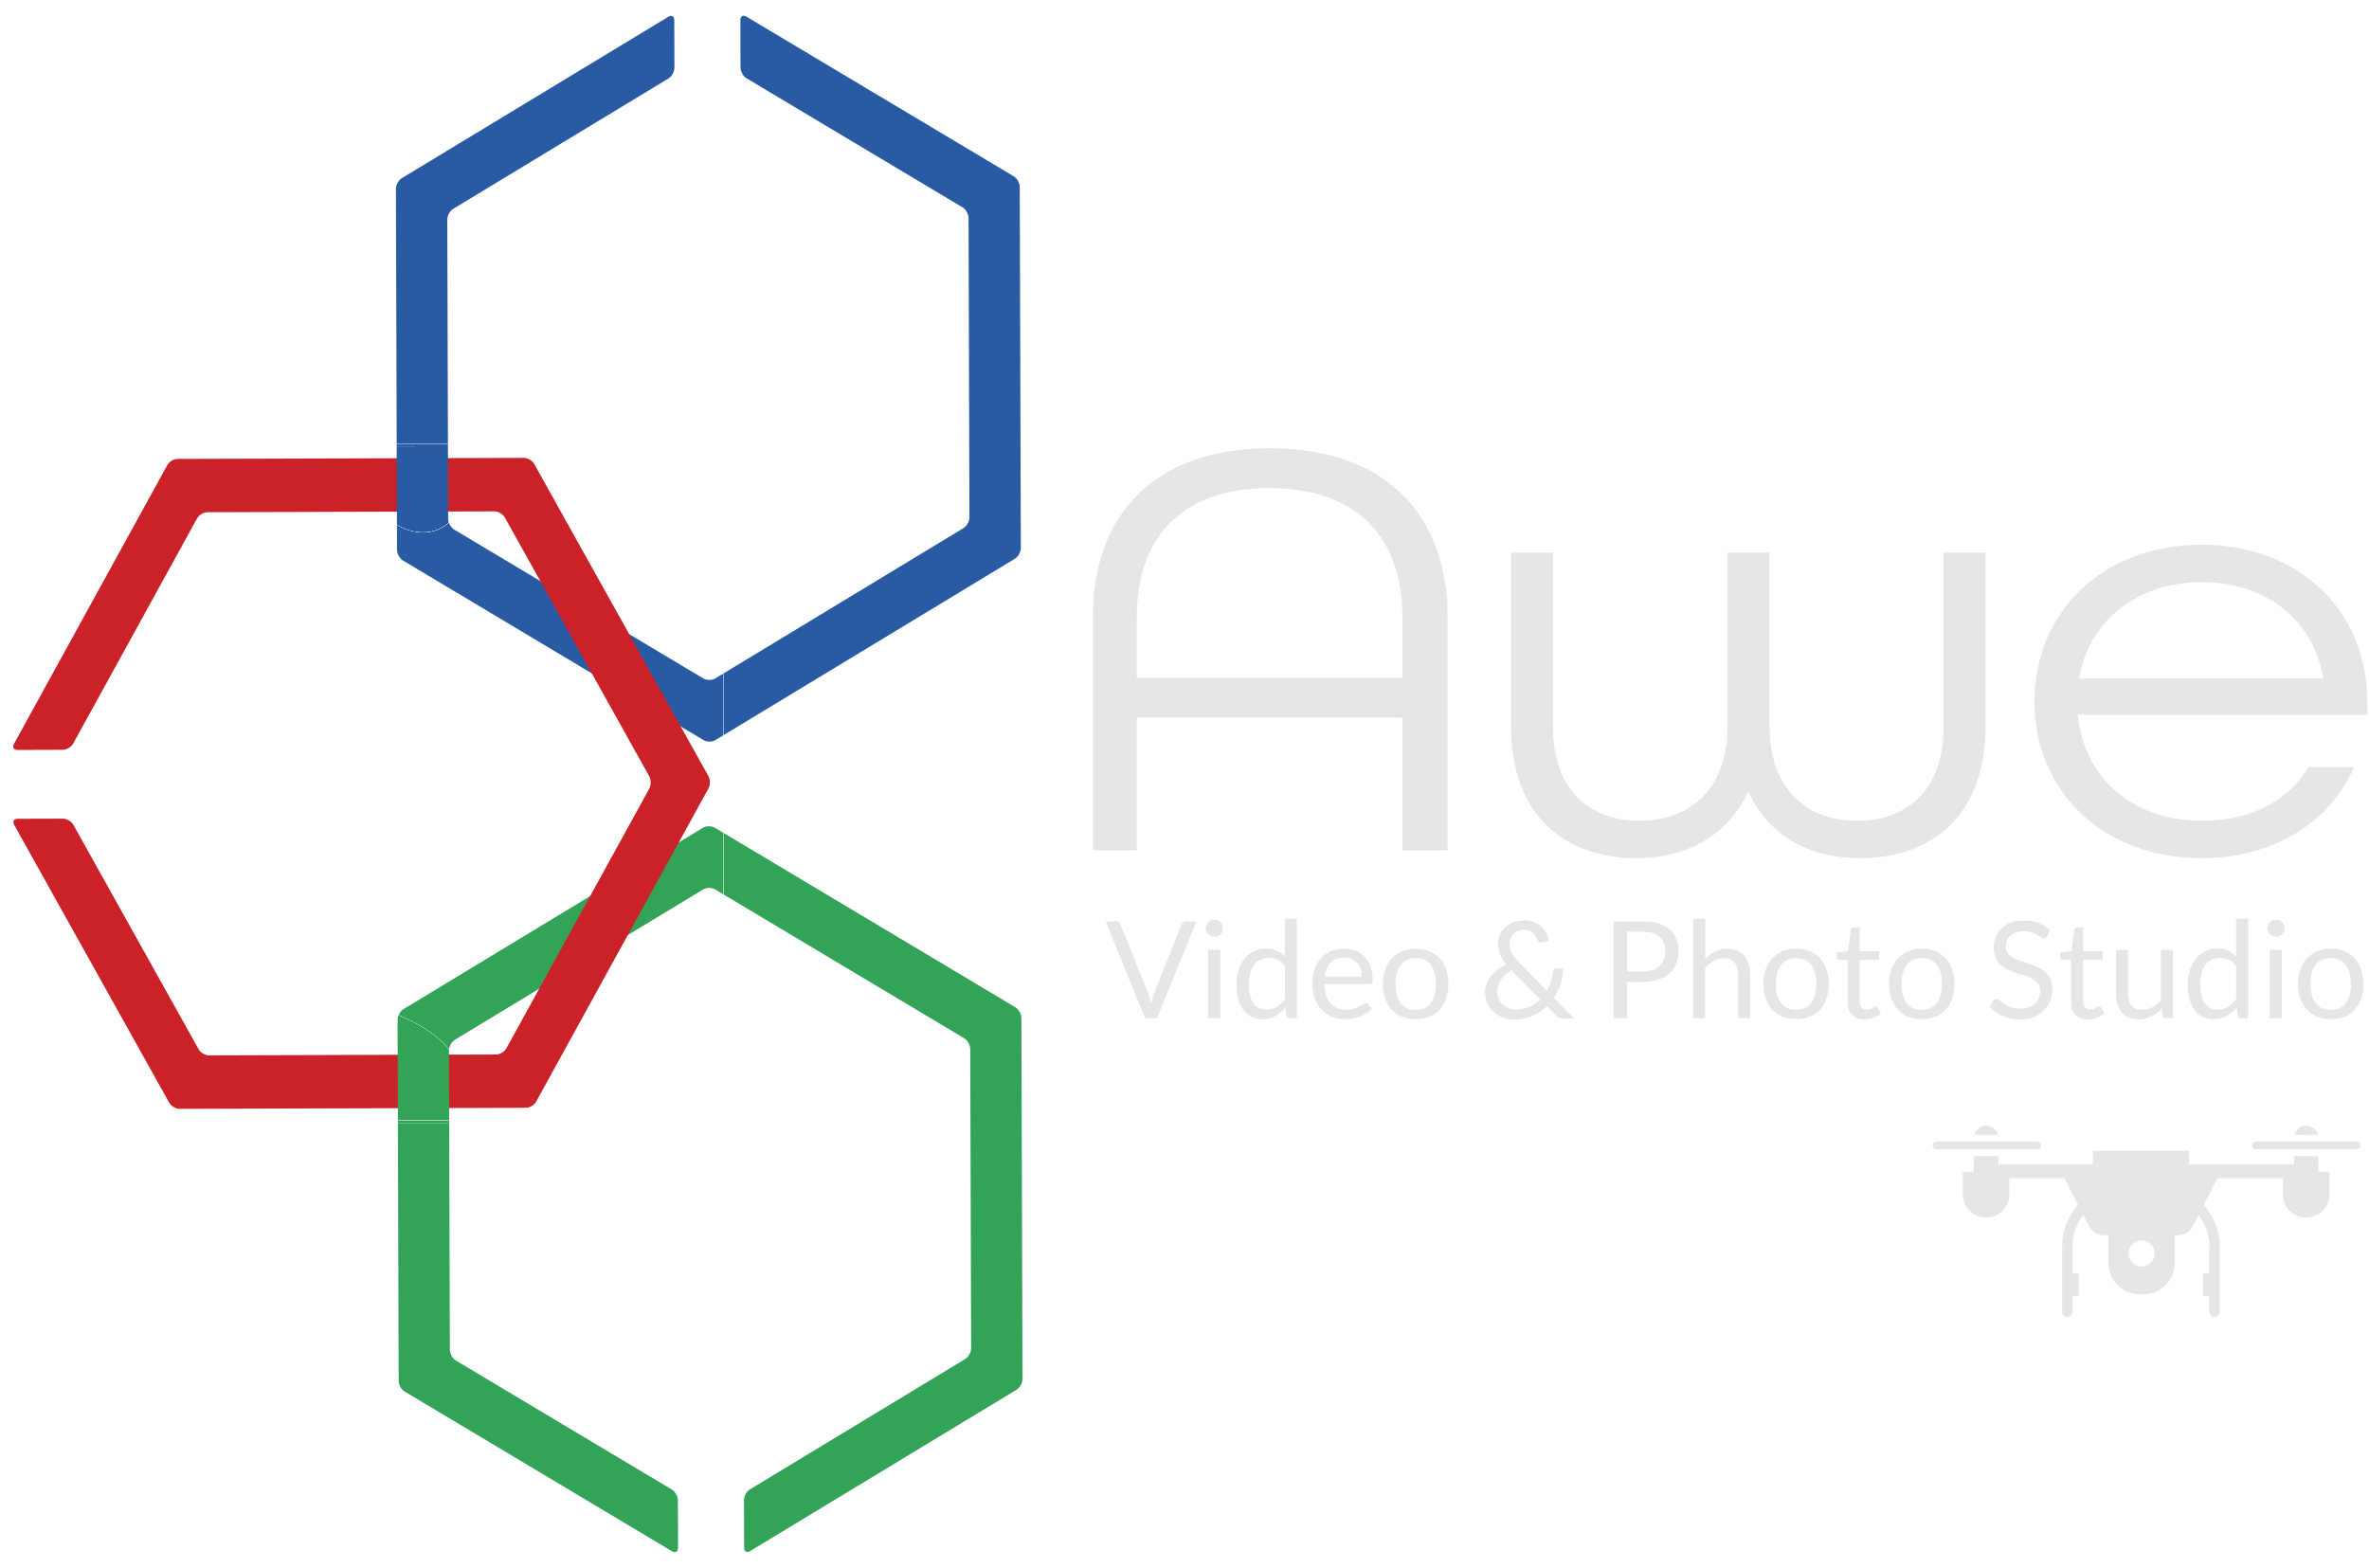 <?xml version="1.0" encoding="UTF-8"?><svg id="Layer_1" xmlns="http://www.w3.org/2000/svg" xmlns:xlink="http://www.w3.org/1999/xlink" viewBox="0 0 713.6 472.32"><defs><style>.cls-1{clip-path:url(#clippath-4);}.cls-2{fill:#e5e6e7;}.cls-3{filter:url(#drop-shadow-1);}.cls-3,.cls-4,.cls-5{fill:#295ba5;}.cls-6{filter:url(#drop-shadow-3);}.cls-6,.cls-7,.cls-8{fill:#33a357;}.cls-9{fill:#fff;}.cls-10{fill:none;}.cls-4{filter:url(#drop-shadow-7);}.cls-11{clip-path:url(#clippath-1);}.cls-7{filter:url(#drop-shadow-6);}.cls-12{clip-path:url(#clippath-5);}.cls-13{clip-path:url(#clippath-3);}.cls-5{filter:url(#drop-shadow-4);}.cls-14{clip-path:url(#clippath-2);}.cls-15{fill:#e6e6e7;}.cls-16{clip-path:url(#clippath);}.cls-17{fill:#cb2229;filter:url(#drop-shadow-5);}.cls-8{filter:url(#drop-shadow-2);}</style><clipPath id="clippath"><path class="cls-10" d="M113.59,133.81v.05l1.35.54v.09h.23s.14.06.14.06l.06-.06,28.5-.08.55-.6h-30.83Z"/></clipPath><filter id="drop-shadow-1" x="114.61" y="-.01" width="197.52" height="228.24" filterUnits="userSpaceOnUse"><feOffset dx="1.01" dy="1.01"/><feGaussianBlur result="blur" stdDeviation="1.52"/><feFlood flood-color="#272525" flood-opacity=".5"/><feComposite in2="blur" operator="in"/><feComposite in="SourceGraphic"/></filter><clipPath id="clippath-1"><path class="cls-10" d="M146.39,338.29s0-.01,0-.02l-.98-.8-30.1.09v.25s-1.2.48-1.2.48h32.28Z"/></clipPath><filter id="drop-shadow-2" x="115.09" y="244.31" width="197.52" height="228" filterUnits="userSpaceOnUse"><feOffset dx="1.01" dy="1.01"/><feGaussianBlur result="blur-2" stdDeviation="1.52"/><feFlood flood-color="#272525" flood-opacity=".5"/><feComposite in2="blur-2" operator="in"/><feComposite in="SourceGraphic"/></filter><clipPath id="clippath-2"><path class="cls-10" d="M217.92,243.32h-102.85l-1,1v58.52l.71.96c1.55.48,3.2,1.1,5.17,1.96,5.96,2.61,12.05,5.81,16.18,11.57,3.56,4.97,6.32,12.02,8.21,20.96h73.58v-94.97Z"/></clipPath><filter id="drop-shadow-3" x="115.09" y="244.31" width="197.52" height="228" filterUnits="userSpaceOnUse"><feOffset dx="1.01" dy="1.01"/><feGaussianBlur result="blur-3" stdDeviation="1.52"/><feFlood flood-color="#272525" flood-opacity=".5"/><feComposite in2="blur-3" operator="in"/><feComposite in="SourceGraphic"/></filter><clipPath id="clippath-3"><path class="cls-10" d="M141.88,143.9c-.69,3.64-3.69,15.6-13.25,16.45-.41.04-.81.05-1.21.05-5.15,0-9.45-2.94-12.15-5.4l-1.67.74v26.74l.14,45.77,1,1h103.19v-95.43h-75.03c.23,3.54-.7,8.45-1.01,10.09Z"/></clipPath><filter id="drop-shadow-4" x="114.61" y="-.01" width="197.52" height="228.24" filterUnits="userSpaceOnUse"><feOffset dx="1.01" dy="1.01"/><feGaussianBlur result="blur-4" stdDeviation="1.52"/><feFlood flood-color="#272525" flood-opacity=".5"/><feComposite in2="blur-4" operator="in"/><feComposite in="SourceGraphic"/></filter><filter id="drop-shadow-5" x=".02" y="133.8" width="217.92" height="204.48" filterUnits="userSpaceOnUse"><feOffset dx="1.01" dy="1.01"/><feGaussianBlur result="blur-5" stdDeviation="1.31"/><feFlood flood-color="#272525" flood-opacity=".6"/><feComposite in2="blur-5" operator="in"/><feComposite in="SourceGraphic"/></filter><clipPath id="clippath-4"><path class="cls-10" d="M113.07,242.32v232h201.52v-232H113.07ZM217.92,338.29h-103.81l1.2-.48v-.25s28.84-.09,28.84-.09c-1.89-8.55-4.58-15.34-8.03-20.15-4.13-5.76-10.22-8.97-16.18-11.57-1.97-.86-3.62-1.49-5.17-1.96l-.71-.96v-58.52l1-1h102.85v94.97Z"/></clipPath><filter id="drop-shadow-6" x="115.09" y="244.31" width="197.52" height="228" filterUnits="userSpaceOnUse"><feOffset dx="1.01" dy="1.01"/><feGaussianBlur result="blur-6" stdDeviation="1.52"/><feFlood flood-color="#272525" flood-opacity=".5"/><feComposite in2="blur-6" operator="in"/><feComposite in="SourceGraphic"/></filter><clipPath id="clippath-5"><path class="cls-10" d="M112.59-2v232.24h201.52V-2H112.59ZM217.92,229.24h-103.19l-1-1-.14-45.77v-26.74l1.67-.74c2.7,2.47,7,5.41,12.15,5.4.4,0,.81-.02,1.21-.05,9.56-.85,12.56-12.8,13.25-16.45.29-1.55,1.14-6.02,1.04-9.49l-27.55.08-.06.06-.14-.06h-.23s0-.09,0-.09l-1.35-.54v-.05h104.33v95.43Z"/></clipPath><filter id="drop-shadow-7" x="114.61" y="-.01" width="197.52" height="228.24" filterUnits="userSpaceOnUse"><feOffset dx="1.01" dy="1.01"/><feGaussianBlur result="blur-7" stdDeviation="1.52"/><feFlood flood-color="#272525" flood-opacity=".5"/><feComposite in2="blur-7" operator="in"/><feComposite in="SourceGraphic"/></filter></defs><g id="Awe"><path id="A" class="cls-2" d="M329.2,185.91c0-31.24,18.91-50.85,53.33-50.85s53.52,19.61,53.52,50.85v70.28h-13.62v-39.95h-79.99v39.95h-13.24v-70.28ZM422.43,204.25v-18.34c0-23.97-13.61-38.86-40.09-38.86s-39.9,14.89-39.9,38.86v18.34h79.99Z"/><path id="W" class="cls-2" d="M455.14,218.96v-52.48h12.67v52.48c0,19.07,10.97,28.33,26.1,28.33s26.47-9.62,26.47-28.33v-52.48h12.67v52.48c0,18.71,11.16,28.33,26.29,28.33s26.1-9.26,26.1-28.33v-52.48h12.67v52.48c0,26.7-16.26,39.59-37.82,39.59-15.32,0-27.8-6.9-33.66-20.16-6.05,13.26-18.53,20.16-33.66,20.16-21.56,0-37.82-12.89-37.82-39.59Z"/><path id="E" class="cls-2" d="M612.85,211.33c0-27.24,20.8-47.22,50.3-47.22s49.92,19.98,49.92,47.22v4h-87.18c1.7,18.71,16.26,31.96,37.25,31.96,14.75,0,26.1-5.81,32.15-16.16h13.8c-7.19,16.53-24.2,27.42-45.95,27.42-29.5,0-50.3-19.98-50.3-47.22ZM699.84,204.43c-3.03-18.16-17.78-29.06-36.69-29.06s-34.04,11.44-36.88,29.06h73.56Z"/></g><path class="cls-2" d="M333.03,277.59h3.16c.35,0,.64.09.86.26.22.18.38.4.49.67l8.25,20.6c.19.46.36.96.52,1.51s.31,1.11.46,1.69c.12-.58.25-1.15.4-1.69s.31-1.05.5-1.51l8.21-20.6c.1-.23.26-.44.49-.64.23-.2.52-.3.86-.3h3.18l-11.9,29.2h-3.57l-11.9-29.2Z"/><path class="cls-2" d="M368.39,279.67c0,.35-.07.68-.21.99s-.33.58-.57.81c-.24.24-.51.43-.83.56-.31.14-.65.2-1,.2s-.68-.07-.99-.2c-.31-.14-.58-.32-.81-.56-.24-.24-.43-.51-.56-.81-.14-.31-.2-.64-.2-.99s.07-.69.2-1.01c.13-.32.32-.6.56-.84.24-.24.51-.42.81-.56.31-.14.63-.2.99-.2s.69.07,1,.2c.31.14.59.32.83.56.24.24.43.52.57.84.14.32.21.66.21,1.01ZM367.58,286.15v20.64h-3.63v-20.64h3.63Z"/><path class="cls-2" d="M388.5,306.79c-.52,0-.84-.25-.98-.75l-.33-2.51c-.88,1.07-1.89,1.93-3.03,2.58-1.13.65-2.44.97-3.9.97-1.18,0-2.25-.23-3.22-.68-.96-.45-1.79-1.12-2.46-2.01-.68-.88-1.2-1.98-1.57-3.3-.37-1.32-.55-2.83-.55-4.54,0-1.52.2-2.94.61-4.25.41-1.31.99-2.45,1.76-3.41s1.7-1.72,2.8-2.27,2.35-.83,3.75-.83c1.26,0,2.34.21,3.24.64.9.43,1.7,1.03,2.4,1.8v-11.45h3.63v30.01h-2.16ZM381.48,304.14c1.18,0,2.22-.27,3.11-.82.89-.54,1.71-1.31,2.46-2.3v-9.98c-.67-.9-1.4-1.52-2.19-1.88-.79-.36-1.67-.54-2.64-.54-1.93,0-3.41.69-4.44,2.06-1.03,1.37-1.55,3.33-1.55,5.87,0,1.34.12,2.5.35,3.45.23.96.57,1.75,1.02,2.36.45.62,1,1.07,1.65,1.36.65.29,1.4.43,2.24.43Z"/><path class="cls-2" d="M404.93,285.82c1.24,0,2.38.21,3.42.62,1.05.41,1.95,1.01,2.71,1.79.76.78,1.35,1.75,1.78,2.89.43,1.15.64,2.46.64,3.92,0,.57-.06.95-.18,1.14-.12.19-.35.29-.69.29h-13.73c.03,1.3.2,2.44.53,3.4.33.96.77,1.77,1.35,2.41.57.65,1.25,1.13,2.04,1.45.79.32,1.67.48,2.65.48.91,0,1.69-.11,2.35-.32s1.23-.44,1.7-.68c.48-.24.87-.47,1.19-.68.32-.21.59-.32.82-.32.3,0,.53.12.69.35l1.02,1.32c-.45.54-.98,1.02-1.61,1.42-.62.4-1.29.73-2.01.99-.71.26-1.45.45-2.21.58s-1.51.19-2.26.19c-1.43,0-2.74-.24-3.94-.72-1.2-.48-2.24-1.19-3.12-2.12-.88-.93-1.56-2.08-2.05-3.45-.49-1.37-.73-2.95-.73-4.73,0-1.44.22-2.78.66-4.03s1.08-2.33,1.91-3.25c.83-.92,1.84-1.64,3.04-2.16,1.19-.52,2.54-.78,4.03-.78ZM405.01,288.49c-1.75,0-3.13.51-4.14,1.52-1.01,1.01-1.63,2.41-1.87,4.21h11.23c0-.84-.12-1.61-.35-2.31-.23-.7-.57-1.3-1.02-1.81-.45-.51-.99-.9-1.64-1.18s-1.38-.42-2.21-.42Z"/><path class="cls-2" d="M426.46,285.82c1.51,0,2.87.25,4.09.75s2.25,1.22,3.1,2.14c.85.92,1.5,2.04,1.96,3.35s.68,2.77.68,4.39-.23,3.1-.68,4.4c-.46,1.3-1.11,2.42-1.96,3.34-.85.92-1.88,1.63-3.1,2.13-1.22.5-2.58.74-4.09.74s-2.87-.25-4.08-.74c-1.22-.5-2.25-1.21-3.11-2.13-.86-.92-1.51-2.04-1.98-3.34-.46-1.3-.69-2.77-.69-4.4s.23-3.08.69-4.39c.46-1.31,1.12-2.43,1.98-3.35.86-.92,1.89-1.64,3.11-2.14,1.21-.5,2.58-.75,4.08-.75ZM426.46,304.24c2.04,0,3.56-.68,4.56-2.05s1.51-3.27,1.51-5.71-.5-4.37-1.51-5.75c-1-1.37-2.53-2.06-4.56-2.06-1.03,0-1.93.18-2.69.53-.76.35-1.39.86-1.9,1.53-.51.67-.89,1.48-1.14,2.46-.25.97-.38,2.07-.38,3.29s.12,2.32.38,3.28c.25.96.63,1.78,1.14,2.43s1.14,1.17,1.9,1.52c.76.35,1.66.53,2.69.53Z"/><path class="cls-2" d="M459.1,277.27c1.07,0,2.05.17,2.93.52.88.35,1.65.8,2.29,1.38.65.57,1.15,1.23,1.53,1.99.37.75.59,1.54.64,2.35l-2.26.45c-.07.01-.13.02-.18.02-.18,0-.34-.05-.5-.14-.16-.09-.27-.26-.34-.51-.1-.35-.25-.72-.46-1.1-.21-.38-.48-.73-.81-1.04-.33-.31-.73-.57-1.2-.77s-1.02-.31-1.64-.31c-.68,0-1.29.11-1.83.33-.54.22-1.01.52-1.39.91-.39.39-.69.84-.9,1.37-.21.52-.32,1.09-.32,1.7,0,.48.06.93.17,1.37.11.43.29.87.52,1.31.23.44.53.9.9,1.37s.81.96,1.32,1.48l8.39,8.54c.52-.91.93-1.86,1.23-2.86.31-1,.51-2,.62-3,.03-.26.11-.46.24-.61.14-.15.33-.22.57-.22h2.24c-.03,1.56-.28,3.1-.75,4.61s-1.16,2.92-2.06,4.24l6.11,6.19h-3.5c-.39,0-.71-.05-.96-.14-.24-.1-.52-.29-.81-.59l-2.93-2.95c-1.28,1.24-2.75,2.21-4.41,2.93-1.66.72-3.49,1.08-5.49,1.08-1.09,0-2.15-.18-3.2-.55-1.05-.37-1.98-.9-2.8-1.6-.82-.7-1.48-1.55-1.99-2.56-.5-1-.75-2.14-.75-3.4,0-.95.16-1.85.48-2.7.32-.85.76-1.63,1.32-2.35s1.23-1.37,2.01-1.94c.77-.57,1.62-1.06,2.55-1.47-.83-1.05-1.44-2.06-1.83-3.06-.39-.99-.59-2.02-.59-3.08,0-.99.18-1.92.54-2.79.36-.87.88-1.63,1.56-2.27.68-.64,1.5-1.15,2.47-1.53.97-.37,2.06-.56,3.27-.56ZM451.01,298.72c0,.88.16,1.66.49,2.33.33.67.75,1.24,1.28,1.7.53.46,1.13.81,1.81,1.05.68.24,1.37.36,2.08.36,1.52,0,2.89-.28,4.1-.84,1.21-.56,2.27-1.3,3.2-2.22l-8.62-8.7c-1.44.77-2.52,1.7-3.25,2.78-.73,1.08-1.09,2.26-1.09,3.54Z"/><path class="cls-2" d="M490.05,295.87v10.92h-3.93v-29.2h8.62c1.85,0,3.45.21,4.82.64,1.37.43,2.5,1.04,3.39,1.82.9.79,1.57,1.74,2.01,2.85.44,1.11.66,2.36.66,3.73s-.24,2.6-.71,3.73-1.17,2.1-2.09,2.91c-.92.82-2.05,1.45-3.41,1.91-1.36.46-2.91.68-4.67.68h-4.69ZM490.05,292.73h4.69c1.13,0,2.12-.15,2.99-.45.86-.3,1.59-.72,2.17-1.25.58-.54,1.02-1.18,1.32-1.93.3-.75.45-1.57.45-2.46,0-1.86-.57-3.31-1.72-4.36-1.15-1.05-2.88-1.57-5.21-1.57h-4.69v12.02Z"/><path class="cls-2" d="M510.03,306.79v-30.01h3.63v12.14c.88-.94,1.86-1.69,2.93-2.25,1.07-.56,2.31-.85,3.71-.85,1.13,0,2.12.19,2.98.56.86.37,1.58.9,2.16,1.59s1.02,1.51,1.31,2.48.45,2.03.45,3.2v13.14h-3.63v-13.14c0-1.56-.36-2.77-1.07-3.64-.71-.86-1.8-1.29-3.27-1.29-1.07,0-2.08.26-3.01.77-.93.52-1.79,1.22-2.58,2.1v15.2h-3.63Z"/><path class="cls-2" d="M541.04,285.82c1.51,0,2.87.25,4.09.75,1.21.5,2.25,1.22,3.1,2.14s1.5,2.04,1.96,3.35c.45,1.31.68,2.77.68,4.39s-.23,3.1-.68,4.4c-.46,1.3-1.11,2.42-1.96,3.34-.85.92-1.88,1.63-3.1,2.13-1.22.5-2.58.74-4.09.74s-2.87-.25-4.09-.74c-1.22-.5-2.25-1.21-3.11-2.13-.86-.92-1.51-2.04-1.98-3.34-.46-1.3-.69-2.77-.69-4.4s.23-3.08.69-4.39c.46-1.31,1.12-2.43,1.98-3.35.86-.92,1.89-1.64,3.11-2.14s2.58-.75,4.09-.75ZM541.04,304.24c2.04,0,3.56-.68,4.56-2.05,1-1.37,1.51-3.27,1.51-5.71s-.5-4.37-1.51-5.75c-1.01-1.37-2.53-2.06-4.56-2.06-1.03,0-1.93.18-2.69.53-.76.35-1.4.86-1.9,1.53-.51.67-.89,1.48-1.14,2.46-.25.97-.38,2.07-.38,3.29s.13,2.32.38,3.28c.25.96.63,1.78,1.14,2.43.51.66,1.14,1.17,1.9,1.52s1.66.53,2.69.53Z"/><path class="cls-2" d="M561.6,307.12c-1.63,0-2.88-.45-3.76-1.37-.88-.91-1.31-2.22-1.31-3.93v-12.63h-2.48c-.22,0-.4-.06-.55-.19-.15-.13-.22-.33-.22-.6v-1.45l3.38-.43.84-6.38c.03-.2.11-.37.26-.5s.34-.19.57-.19h1.83v7.11h5.91v2.63h-5.91v12.39c0,.87.21,1.51.63,1.94.42.42.96.63,1.63.63.38,0,.71-.05.99-.15.28-.1.52-.21.72-.34.2-.12.38-.23.52-.34.14-.1.27-.15.38-.15.19,0,.36.12.51.35l1.06,1.73c-.63.58-1.38,1.04-2.26,1.38-.88.33-1.79.5-2.73.5Z"/><path class="cls-2" d="M578.9,285.82c1.51,0,2.87.25,4.09.75,1.21.5,2.25,1.22,3.1,2.14s1.5,2.04,1.96,3.35c.45,1.31.68,2.77.68,4.39s-.23,3.1-.68,4.4c-.46,1.3-1.11,2.42-1.96,3.34-.85.92-1.88,1.63-3.1,2.13-1.22.5-2.58.74-4.09.74s-2.87-.25-4.09-.74c-1.22-.5-2.25-1.21-3.11-2.13-.86-.92-1.51-2.04-1.98-3.34-.46-1.3-.69-2.77-.69-4.4s.23-3.08.69-4.39c.46-1.31,1.12-2.43,1.98-3.35.86-.92,1.89-1.64,3.11-2.14s2.58-.75,4.09-.75ZM578.9,304.24c2.04,0,3.56-.68,4.56-2.05,1-1.37,1.51-3.27,1.51-5.71s-.5-4.37-1.51-5.75c-1.01-1.37-2.53-2.06-4.56-2.06-1.03,0-1.93.18-2.69.53-.76.35-1.4.86-1.9,1.53-.51.67-.89,1.48-1.14,2.46-.25.97-.38,2.07-.38,3.29s.13,2.32.38,3.28c.25.96.63,1.78,1.14,2.43.51.66,1.14,1.17,1.9,1.52s1.66.53,2.69.53Z"/><path class="cls-2" d="M616.59,282.16c-.12.2-.25.36-.39.46-.14.1-.31.15-.53.15-.23,0-.5-.11-.8-.35-.31-.23-.69-.49-1.16-.76-.47-.28-1.03-.53-1.69-.76s-1.46-.35-2.39-.35c-.88,0-1.66.12-2.34.36-.68.24-1.25.56-1.7.97-.46.41-.8.89-1.03,1.44-.23.55-.35,1.14-.35,1.78,0,.81.2,1.49.6,2.03s.93.99,1.59,1.38,1.41.71,2.24.99c.84.28,1.69.57,2.57.87.88.3,1.73.64,2.57,1.01s1.58.85,2.24,1.42c.66.57,1.19,1.27,1.59,2.1.4.83.6,1.85.6,3.06,0,1.28-.22,2.48-.65,3.6-.43,1.12-1.07,2.1-1.9,2.92s-1.86,1.48-3.08,1.96c-1.22.48-2.6.71-4.15.71-1.89,0-3.61-.34-5.17-1.03-1.56-.69-2.88-1.61-3.98-2.78l1.14-1.87c.11-.15.24-.28.4-.38.16-.1.33-.15.52-.15.29,0,.61.15.98.46s.83.64,1.38,1.01c.55.37,1.22.7,2,1.01.78.31,1.73.46,2.86.46.94,0,1.77-.13,2.51-.39.73-.26,1.35-.62,1.86-1.09s.9-1.03,1.17-1.68c.27-.65.41-1.38.41-2.18,0-.88-.2-1.61-.6-2.17-.4-.56-.93-1.04-1.58-1.42-.65-.38-1.39-.7-2.23-.97s-1.69-.54-2.57-.81c-.88-.28-1.73-.6-2.57-.97-.84-.37-1.58-.84-2.23-1.43-.65-.58-1.18-1.31-1.58-2.19-.4-.88-.6-1.96-.6-3.25,0-1.03.2-2.03.6-3,.4-.96.98-1.82,1.74-2.57.76-.75,1.7-1.34,2.82-1.79s2.41-.67,3.86-.67c1.63,0,3.12.26,4.46.77,1.34.52,2.52,1.26,3.52,2.24l-.96,1.87Z"/><path class="cls-2" d="M628.92,307.12c-1.63,0-2.88-.45-3.76-1.37-.88-.91-1.31-2.22-1.31-3.93v-12.63h-2.49c-.22,0-.4-.06-.55-.19-.15-.13-.22-.33-.22-.6v-1.45l3.38-.43.84-6.38c.03-.2.11-.37.27-.5.15-.13.34-.19.57-.19h1.83v7.11h5.91v2.63h-5.91v12.39c0,.87.21,1.51.63,1.94s.96.63,1.63.63c.38,0,.71-.05.99-.15.28-.1.52-.21.72-.34s.38-.23.52-.34c.14-.1.27-.15.38-.15.19,0,.36.12.51.35l1.06,1.73c-.62.58-1.38,1.04-2.26,1.38s-1.79.5-2.73.5Z"/><path class="cls-2" d="M641,286.15v13.16c0,1.56.36,2.77,1.08,3.63.72.86,1.81,1.28,3.26,1.28,1.06,0,2.06-.25,2.99-.75.94-.5,1.8-1.2,2.59-2.1v-15.22h3.63v20.64h-2.16c-.52,0-.84-.25-.98-.75l-.29-2.22c-.9.99-1.9,1.79-3.02,2.39-1.11.6-2.39.91-3.83.91-1.13,0-2.12-.19-2.98-.56s-1.59-.9-2.17-1.58-1.02-1.5-1.31-2.46-.44-2.03-.44-3.2v-13.16h3.63Z"/><path class="cls-2" d="M675.05,306.79c-.52,0-.84-.25-.98-.75l-.33-2.51c-.88,1.07-1.89,1.93-3.03,2.58-1.13.65-2.44.97-3.9.97-1.18,0-2.25-.23-3.22-.68-.96-.45-1.79-1.12-2.46-2.01-.68-.88-1.2-1.98-1.57-3.3-.37-1.32-.55-2.83-.55-4.54,0-1.52.2-2.94.61-4.25.41-1.31.99-2.45,1.76-3.41.77-.96,1.7-1.72,2.8-2.27s2.35-.83,3.75-.83c1.26,0,2.34.21,3.24.64.9.43,1.7,1.03,2.4,1.8v-11.45h3.63v30.01h-2.16ZM668.02,304.14c1.18,0,2.22-.27,3.11-.82.89-.54,1.71-1.31,2.46-2.3v-9.98c-.67-.9-1.4-1.52-2.19-1.88-.79-.36-1.67-.54-2.64-.54-1.93,0-3.41.69-4.44,2.06-1.03,1.37-1.55,3.33-1.55,5.87,0,1.34.12,2.5.35,3.45.23.96.57,1.75,1.02,2.36.45.62,1,1.07,1.65,1.36.65.29,1.4.43,2.24.43Z"/><path class="cls-2" d="M688.15,279.67c0,.35-.07.68-.21.99s-.33.58-.57.81c-.24.24-.51.43-.83.56-.31.14-.65.2-1,.2s-.68-.07-.99-.2c-.31-.14-.58-.32-.81-.56-.24-.24-.43-.51-.56-.81-.14-.31-.2-.64-.2-.99s.07-.69.2-1.01c.13-.32.32-.6.56-.84.24-.24.51-.42.81-.56.31-.14.63-.2.99-.2s.69.07,1,.2c.31.14.59.32.83.56.24.24.43.52.57.84.14.32.21.66.21,1.01ZM687.33,286.15v20.64h-3.63v-20.64h3.63Z"/><path class="cls-2" d="M702.08,285.82c1.51,0,2.87.25,4.09.75s2.25,1.22,3.1,2.14c.85.92,1.5,2.04,1.96,3.35.46,1.31.68,2.77.68,4.39s-.23,3.1-.68,4.4c-.46,1.3-1.11,2.42-1.96,3.34-.85.92-1.88,1.63-3.1,2.13-1.22.5-2.58.74-4.09.74s-2.87-.25-4.08-.74c-1.22-.5-2.25-1.21-3.11-2.13-.86-.92-1.51-2.04-1.98-3.34-.46-1.3-.69-2.77-.69-4.4s.23-3.08.69-4.39c.46-1.31,1.12-2.43,1.98-3.35s1.89-1.64,3.11-2.14c1.21-.5,2.58-.75,4.08-.75ZM702.08,304.24c2.04,0,3.56-.68,4.56-2.05,1-1.37,1.51-3.27,1.51-5.71s-.5-4.37-1.51-5.75c-1-1.37-2.53-2.06-4.56-2.06-1.03,0-1.93.18-2.69.53-.76.35-1.39.86-1.9,1.53-.51.67-.89,1.48-1.14,2.46-.25.97-.38,2.07-.38,3.29s.12,2.32.38,3.28c.25.96.63,1.78,1.14,2.43s1.14,1.17,1.9,1.52c.76.35,1.66.53,2.69.53Z"/><g class="cls-16"><path class="cls-3" d="M223.79,3.98c-.98-.59-1.78-.1-1.78,1.08l.04,14.29c0,1.18.81,2.63,1.79,3.21l65.11,38.91c.98.59,1.79,2.03,1.79,3.21l.27,90.18c0,1.18-.79,2.63-1.77,3.22l-74.81,45.31c-.98.59-2.58.6-3.57.01l-75.08-44.87c-.98-.59-1.79-2.03-1.79-3.21l-.27-90.18c0-1.18.79-2.63,1.77-3.22l64.88-39.3c.98-.59,1.78-2.04,1.77-3.22l-.04-14.29c0-1.18-.81-1.66-1.79-1.07l-80.29,48.63c-.98.59-1.78,2.04-1.77,3.22l.33,108.76c0,1.18.81,2.63,1.79,3.21l90.55,54.11c.98.59,2.59.58,3.57-.01l90.23-54.65c.98-.59,1.78-2.04,1.77-3.22l-.33-108.76c0-1.18-.81-2.63-1.79-3.21L223.79,3.98Z"/></g><g class="cls-11"><path class="cls-8" d="M201.45,466.36c.98.59,1.78.1,1.78-1.08l-.04-14.29c0-1.18-.81-2.63-1.79-3.21l-65.11-38.91c-.98-.59-1.79-2.03-1.79-3.21l-.27-90.18c0-1.18.79-2.63,1.77-3.22l74.81-45.31c.98-.59,2.58-.6,3.57-.01l75.08,44.87c.98.59,1.79,2.03,1.79,3.21l.27,90.18c0,1.18-.79,2.63-1.77,3.22l-64.88,39.3c-.98.59-1.78,2.04-1.77,3.22l.04,14.29c0,1.18.81,1.66,1.79,1.07l80.29-48.63c.98-.59,1.78-2.04,1.77-3.22l-.33-108.76c0-1.18-.81-2.63-1.79-3.21l-90.55-54.11c-.98-.59-2.59-.58-3.57.01l-90.23,54.65c-.98.59-1.78,2.04-1.77,3.22l.33,108.76c0,1.18.81,2.63,1.79,3.21l80.58,48.15Z"/></g><g class="cls-14"><path class="cls-6" d="M201.45,466.36c.98.59,1.78.1,1.78-1.08l-.04-14.29c0-1.18-.81-2.63-1.79-3.21l-65.11-38.91c-.98-.59-1.79-2.03-1.79-3.21l-.27-90.18c0-1.18.79-2.63,1.77-3.22l74.81-45.31c.98-.59,2.58-.6,3.57-.01l75.08,44.87c.98.59,1.79,2.03,1.79,3.21l.27,90.18c0,1.18-.79,2.63-1.77,3.22l-64.88,39.3c-.98.59-1.78,2.04-1.77,3.22l.04,14.29c0,1.18.81,1.66,1.79,1.07l80.29-48.63c.98-.59,1.78-2.04,1.77-3.22l-.33-108.76c0-1.18-.81-2.63-1.79-3.21l-90.55-54.11c-.98-.59-2.59-.58-3.57.01l-90.23,54.65c-.98.59-1.78,2.04-1.77,3.22l.33,108.76c0,1.18.81,2.63,1.79,3.21l80.58,48.15Z"/></g><g class="cls-13"><path class="cls-5" d="M223.79,3.98c-.98-.59-1.78-.1-1.78,1.08l.04,14.29c0,1.18.81,2.63,1.79,3.21l65.11,38.91c.98.59,1.79,2.03,1.79,3.21l.27,90.18c0,1.18-.79,2.63-1.77,3.22l-74.81,45.31c-.98.59-2.58.6-3.57.01l-75.08-44.87c-.98-.59-1.79-2.03-1.79-3.21l-.27-90.18c0-1.18.79-2.63,1.77-3.22l64.88-39.3c.98-.59,1.78-2.04,1.77-3.22l-.04-14.29c0-1.18-.81-1.66-1.79-1.07l-80.29,48.63c-.98.59-1.78,2.04-1.77,3.22l.33,108.76c0,1.18.81,2.63,1.79,3.21l90.55,54.11c.98.59,2.59.58,3.57-.01l90.23-54.65c.98-.59,1.78-2.04,1.77-3.22l-.33-108.76c0-1.18-.81-2.63-1.79-3.21L223.79,3.98Z"/></g><path class="cls-17" d="M3.21,223.08c-.56,1.02-.1,1.86,1.03,1.85l13.71-.04c1.13,0,2.52-.84,3.08-1.87l37.32-67.84c.56-1.02,1.95-1.86,3.08-1.87l86.54-.26c1.13,0,2.52.83,3.09,1.85l43.5,77.97c.57,1.02.57,2.69.01,3.72l-43.04,78.23c-.56,1.02-1.95,1.86-3.08,1.87l-86.54.26c-1.13,0-2.52-.83-3.09-1.85l-37.73-67.62c-.57-1.02-1.96-1.85-3.09-1.85l-13.71.04c-1.13,0-1.59.84-1.02,1.86l46.69,83.68c.57,1.02,1.96,1.85,3.09,1.85l104.37-.31c1.13,0,2.52-.84,3.08-1.87l51.9-94.34c.56-1.02.56-2.7-.01-3.72l-52.47-94.03c-.57-1.02-1.96-1.85-3.09-1.85l-104.37.31c-1.13,0-2.52.84-3.08,1.87L3.21,223.08Z"/><g class="cls-1"><path class="cls-7" d="M201.45,466.36c.98.59,1.78.1,1.78-1.08l-.04-14.29c0-1.18-.81-2.63-1.79-3.21l-65.11-38.91c-.98-.59-1.79-2.03-1.79-3.21l-.27-90.18c0-1.18.79-2.63,1.77-3.22l74.81-45.31c.98-.59,2.58-.6,3.57-.01l75.08,44.87c.98.59,1.79,2.03,1.79,3.21l.27,90.18c0,1.18-.79,2.63-1.77,3.22l-64.88,39.3c-.98.59-1.78,2.04-1.77,3.22l.04,14.29c0,1.18.81,1.66,1.79,1.07l80.29-48.63c.98-.59,1.78-2.04,1.77-3.22l-.33-108.76c0-1.18-.81-2.63-1.79-3.21l-90.55-54.11c-.98-.59-2.59-.58-3.57.01l-90.23,54.65c-.98.59-1.78,2.04-1.77,3.22l.33,108.76c0,1.18.81,2.63,1.79,3.21l80.58,48.15Z"/></g><g class="cls-12"><path class="cls-4" d="M223.79,3.98c-.98-.59-1.78-.1-1.78,1.08l.04,14.29c0,1.18.81,2.63,1.79,3.21l65.11,38.91c.98.59,1.79,2.03,1.79,3.21l.27,90.18c0,1.18-.79,2.63-1.77,3.22l-74.81,45.31c-.98.59-2.58.6-3.57.01l-75.08-44.87c-.98-.59-1.79-2.03-1.79-3.21l-.27-90.18c0-1.18.79-2.63,1.77-3.22l64.88-39.3c.98-.59,1.78-2.04,1.77-3.22l-.04-14.29c0-1.18-.81-1.66-1.79-1.07l-80.29,48.63c-.98.59-1.78,2.04-1.77,3.22l.33,108.76c0,1.18.81,2.63,1.79,3.21l90.55,54.11c.98.59,2.59.58,3.57-.01l90.23-54.65c.98-.59,1.78-2.04,1.77-3.22l-.33-108.76c0-1.18-.81-2.63-1.79-3.21L223.79,3.98Z"/></g><g id="Drone"><path class="cls-9" d="M617.38,336.82c0-.63-.52-1.15-1.16-1.15h-30.34c-.64,0-1.16.52-1.16,1.15s.52,1.15,1.16,1.15h30.34c.63,0,1.16-.52,1.16-1.15Z"/><path class="cls-9" d="M603.46,331.93c-.65-.63-1.52-1.02-2.5-1.06-1.72-.06-3.17,1.15-3.65,2.72h7.11c-.17-.64-.5-1.21-.96-1.67Z"/><path class="cls-9" d="M699.88,331.93c-.63-.63-1.52-1.02-2.49-1.06-1.72-.06-3.17,1.15-3.65,2.72h7.11c-.17-.64-.5-1.21-.97-1.67Z"/><path class="cls-9" d="M712.44,335.67h-30.34c-.63,0-1.16.52-1.16,1.15s.52,1.15,1.16,1.15h30.34c.63,0,1.16-.52,1.16-1.15s-.52-1.15-1.16-1.15Z"/><path class="cls-9" d="M700.96,340.04h-7.38v2.54h-31.56v-4.18h-29.03v4.18h-28.45v-2.54h-7.38v4.73h-3.31v6.88c0,1.9.78,3.62,2.05,4.87,1.27,1.24,3.02,2.02,4.95,2.02,3.86,0,7-3.09,7-6.88v-4.94h16.61l4.13,8.07c-3,3.25-4.81,7.56-4.81,12.29v19.87c0,.86.7,1.55,1.56,1.55s1.56-.7,1.56-1.55v-4.82h1.85v-6.73h-1.85v-8.31c0-3.5,1.21-6.72,3.23-9.3l1.68,3.28c.88,1.74,2.68,2.83,4.63,2.83h1.24v8.39c0,5.17,4.23,9.4,9.4,9.4h1.19c5.17,0,9.4-4.23,9.4-9.4v-8.39h.88c1.96,0,3.75-1.09,4.63-2.83l1.69-3.28c2.02,2.58,3.22,5.8,3.22,9.3v8.31h-1.86v6.73h1.86v4.82c0,.86.7,1.55,1.56,1.55s1.56-.7,1.56-1.55v-19.87c0-4.73-1.81-9.04-4.81-12.29l4.13-8.07h19.73v4.94c0,1.9.78,3.62,2.05,4.87,1.27,1.24,3.02,2.02,4.94,2.02,3.87,0,7.01-3.09,7.01-6.88v-6.88h-3.31v-4.73ZM647.68,373.34c-2.18,0-3.94-1.77-3.94-3.94s1.77-3.94,3.94-3.94,3.94,1.77,3.94,3.94-1.77,3.94-3.94,3.94Z"/></g><g id="Drone-2"><path class="cls-15" d="M614.8,345.09c0-.63-.52-1.15-1.16-1.15h-30.34c-.64,0-1.16.52-1.16,1.15s.52,1.15,1.16,1.15h30.34c.63,0,1.16-.52,1.16-1.15Z"/><path class="cls-15" d="M600.88,340.2c-.65-.63-1.52-1.02-2.5-1.06-1.72-.06-3.17,1.15-3.65,2.72h7.11c-.17-.64-.5-1.21-.96-1.67Z"/><path class="cls-15" d="M697.29,340.2c-.63-.63-1.52-1.02-2.49-1.06-1.72-.06-3.17,1.15-3.65,2.72h7.11c-.17-.64-.5-1.21-.97-1.67Z"/><path class="cls-15" d="M709.86,343.94h-30.34c-.63,0-1.16.52-1.16,1.15s.52,1.15,1.16,1.15h30.34c.63,0,1.16-.52,1.16-1.15s-.52-1.15-1.16-1.15Z"/><path class="cls-15" d="M698.37,348.31h-7.38v2.54h-31.56v-4.18h-29.03v4.18h-28.45v-2.54h-7.38v4.73h-3.31v6.88c0,1.9.78,3.62,2.05,4.87,1.27,1.24,3.02,2.02,4.95,2.02,3.86,0,7-3.09,7-6.88v-4.94h16.61l4.13,8.07c-3,3.25-4.81,7.56-4.81,12.29v19.87c0,.86.7,1.55,1.56,1.55s1.56-.7,1.56-1.55v-4.82h1.85v-6.73h-1.85v-8.31c0-3.5,1.21-6.72,3.23-9.3l1.68,3.28c.88,1.74,2.68,2.83,4.63,2.83h1.24v8.39c0,5.17,4.23,9.4,9.4,9.4h1.19c5.17,0,9.4-4.23,9.4-9.4v-8.39h.88c1.96,0,3.75-1.09,4.63-2.83l1.69-3.28c2.02,2.58,3.22,5.8,3.22,9.3v8.31h-1.86v6.73h1.86v4.82c0,.86.7,1.55,1.56,1.55s1.56-.7,1.56-1.55v-19.87c0-4.73-1.81-9.04-4.81-12.29l4.13-8.07h19.73v4.94c0,1.9.78,3.62,2.05,4.87,1.27,1.24,3.02,2.02,4.94,2.02,3.87,0,7.01-3.09,7.01-6.88v-6.88h-3.31v-4.73ZM645.09,381.6c-2.18,0-3.94-1.77-3.94-3.94s1.77-3.94,3.94-3.94,3.94,1.77,3.94,3.94-1.77,3.94-3.94,3.94Z"/></g></svg>